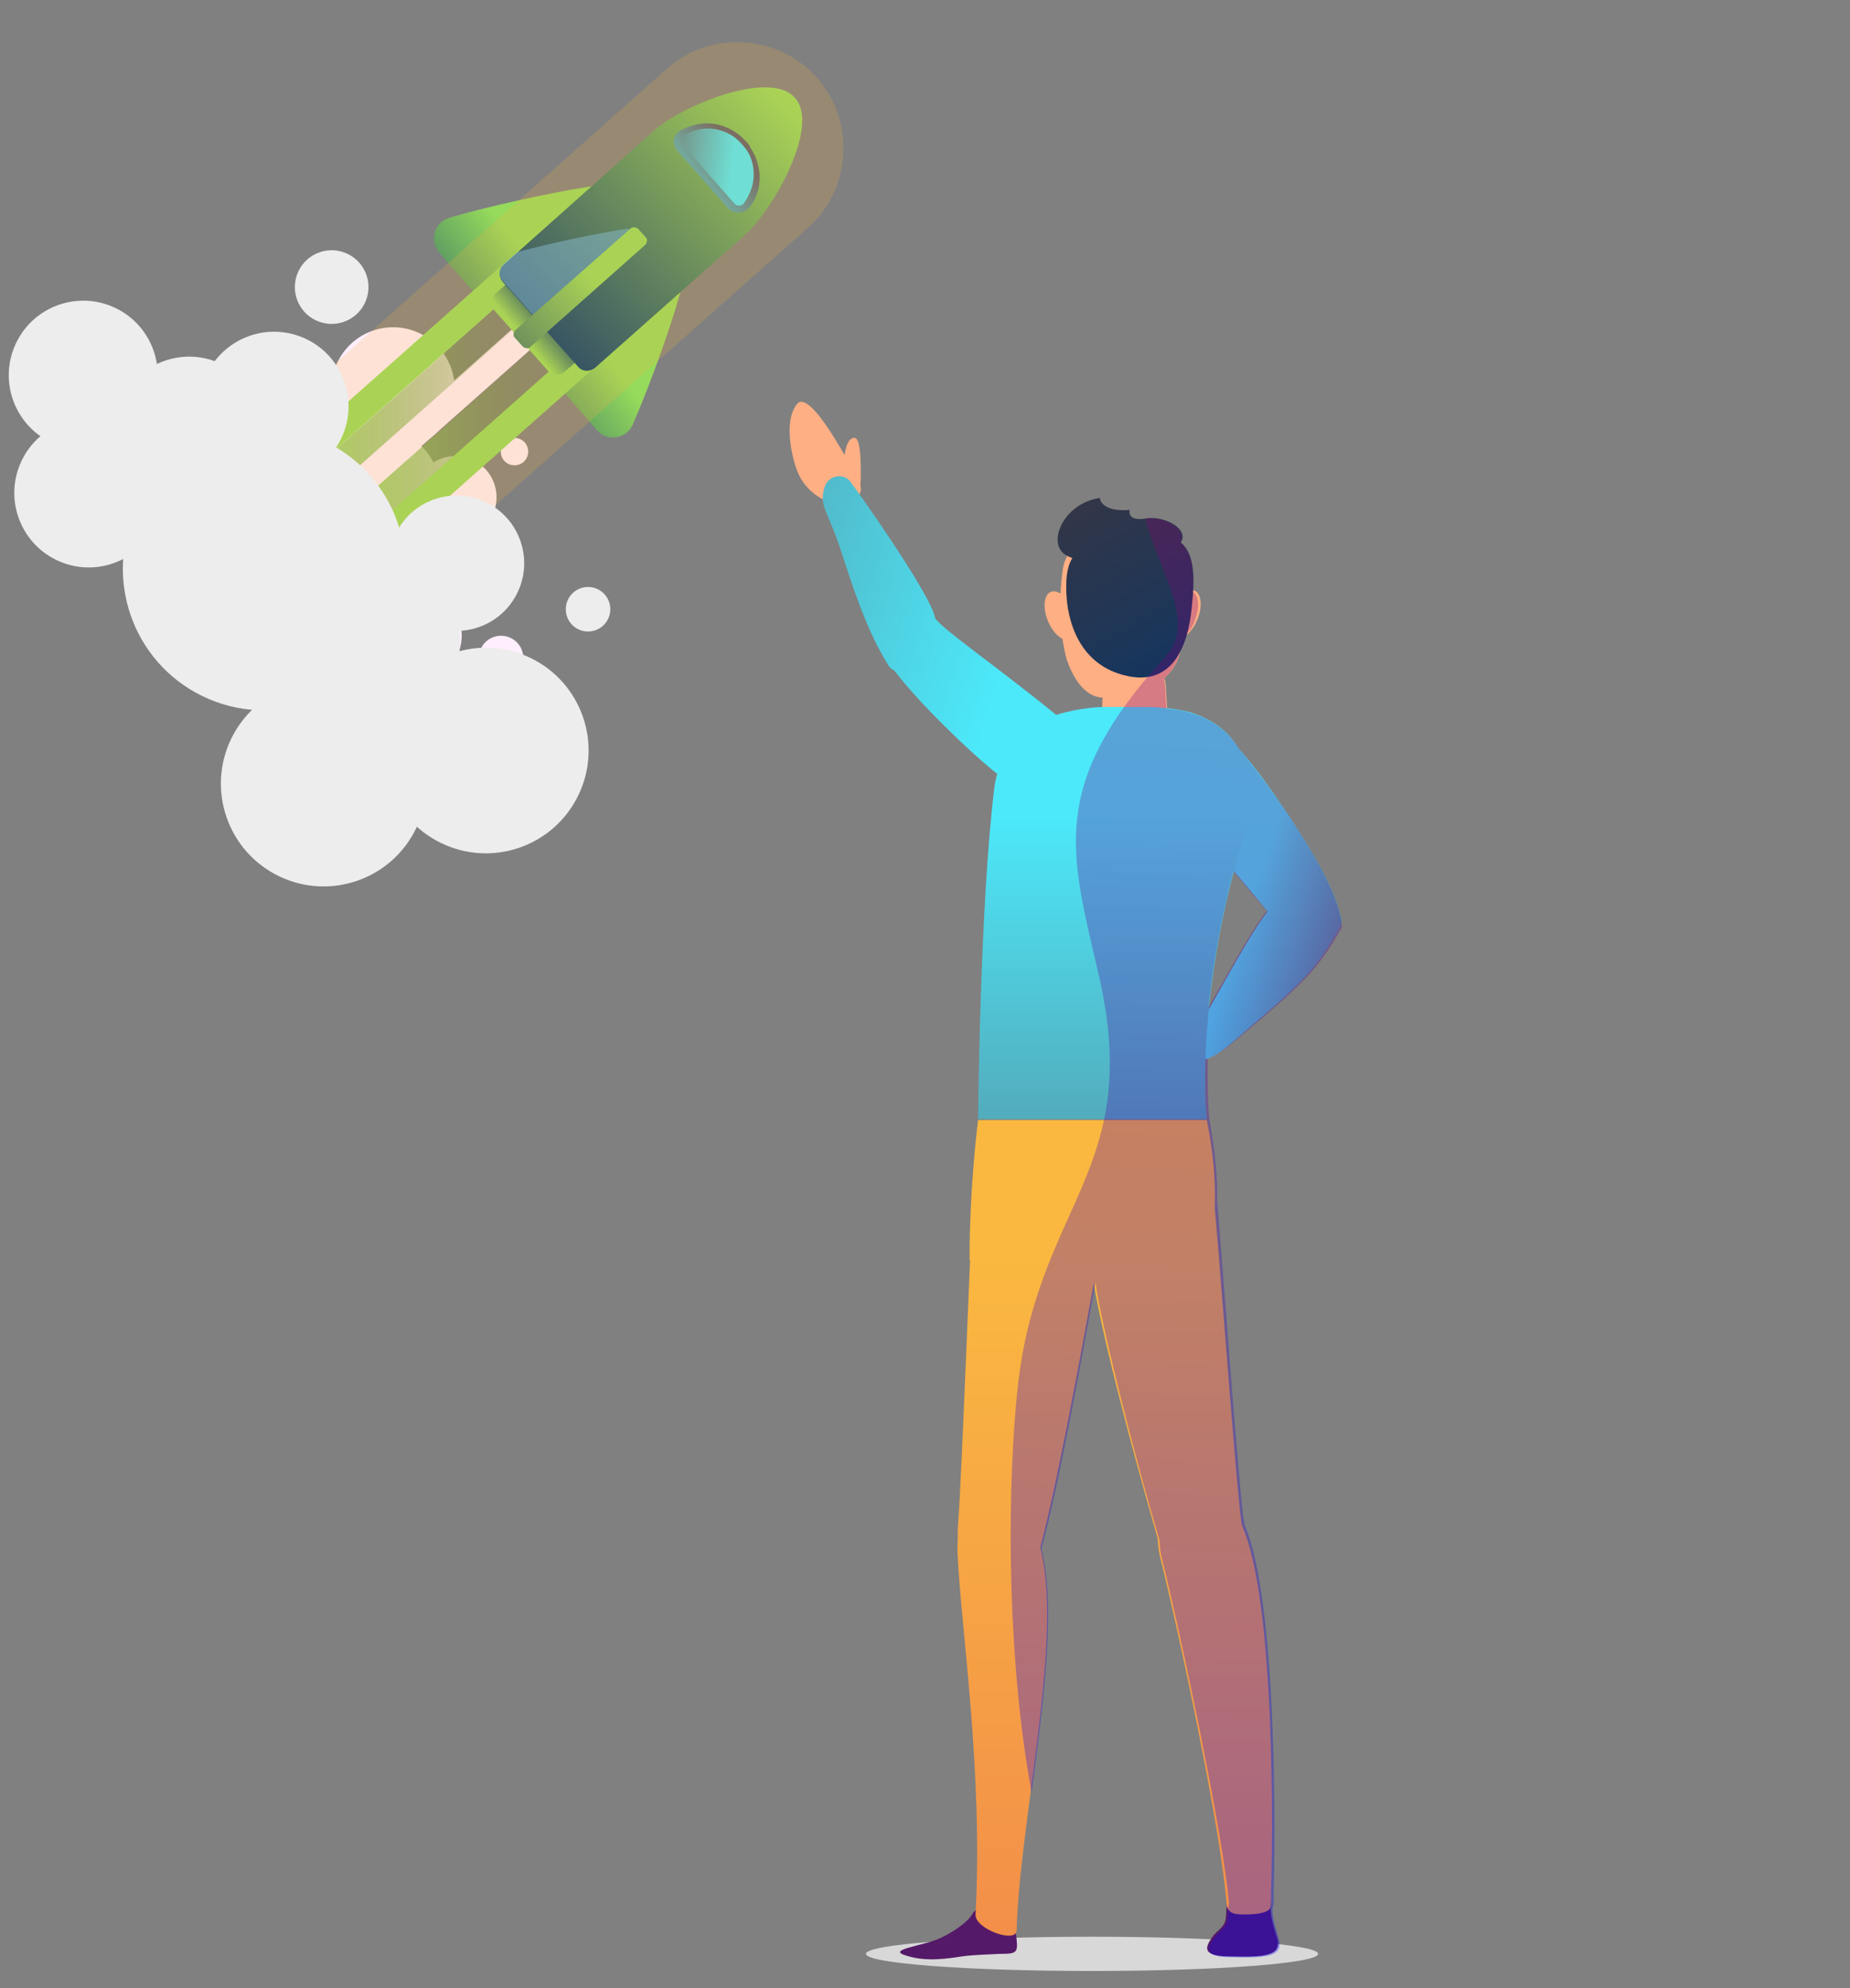 <?xml version="1.0" encoding="utf-8"?>
<!-- Generator: Adobe Illustrator 21.1.0, SVG Export Plug-In . SVG Version: 6.00 Build 0)  -->
<svg version="1.1" id="Capa_1" xmlns="http://www.w3.org/2000/svg" xmlns:xlink="http://www.w3.org/1999/xlink" x="0px" y="0px"
	 viewBox="0 0 216 232" style="enable-background:new 0 0 216 232;" xml:space="preserve">
<rect x="0" y="0" width="216" height="232" fill="#808080" stroke="none"/>
<style type="text/css">
	.st0{fill:#D8D8D8;}
	.st1{fill:#FFAF84;}
	.st2{fill:url(#SVGID_1_);}
	.st3{fill:url(#SVGID_2_);}
	.st4{fill:#541968;}
	.st5{fill:url(#SVGID_3_);}
	.st6{fill:url(#SVGID_4_);}
	.st7{fill:url(#SVGID_5_);}
	.st8{fill:url(#SVGID_6_);}
	.st9{fill:url(#SVGID_7_);}
	.st10{fill:url(#SVGID_8_);}
	.st11{fill:url(#SVGID_9_);}
	.st12{fill:url(#SVGID_10_);}
	.st13{fill:url(#SVGID_11_);}
	.st14{fill:url(#SVGID_12_);}
	.st15{opacity:0.3;clip-path:url(#SVGID_14_);fill:url(#SVGID_15_);enable-background:new    ;}
	.st16{fill:#FFEEFD;}
	.st17{fill:url(#SVGID_16_);}
	.st18{fill:url(#SVGID_17_);}
	.st19{fill:#96DB5B;}
	.st20{fill:url(#SVGID_18_);}
	.st21{fill:url(#SVGID_19_);}
	.st22{fill:url(#SVGID_20_);}
	.st23{fill:url(#SVGID_21_);}
	.st24{opacity:0.5;}
	.st25{fill:#6CBDF4;}
	.st26{fill:url(#SVGID_22_);}
	.st27{fill:url(#SVGID_23_);}
	.st28{fill:url(#SVGID_24_);}
	.st29{opacity:0.2;fill:#FAB840;enable-background:new    ;}
	.st30{fill:#EDEDED;}
</style>
<g>
	<g>
		<ellipse class="st0" cx="127.5" cy="228" rx="26.4" ry="2"/>
		<g>
			<g>
				<path class="st1" d="M100.4,56.5c-0.6-1.3-5.7-11.2-7.3-9.4c-1.7,2-0.6,6.4,0,7.9c1,2.6,3.7,4,5.4,3.8
					C99.7,58.5,100.9,57.7,100.4,56.5z"/>
				<path class="st1" d="M100.5,55.7c0-0.7,0.1-4.5-0.7-4.6c-1.1-0.1-1.3,2.4-1.4,4.1c-0.1,0.9,0.5,2.2,1.2,2.1
					C100.4,57.3,100.5,56.7,100.5,55.7z"/>
				
					<linearGradient id="SVGID_1_" gradientUnits="userSpaceOnUse" x1="159.585" y1="174.766" x2="172.233" y2="161.516" gradientTransform="matrix(0.883 -0.469 -0.469 -0.883 84.445 342.483)">
					<stop  offset="0" style="stop-color:#4CE9FA"/>
					<stop  offset="1" style="stop-color:#5B5E6D"/>
				</linearGradient>
				<path class="st2" d="M140,123.8c2.2-0.4,3.4-1.8,7.3-5.1c5.6-4.8,6.7-6.3,9.1-10.4c1.6-2.7-4.9-5.5-7.9-2.5
					c-2.5,2.5-8.2,14.2-9.8,15.7C137.6,122.4,138.2,124.1,140,123.8z"/>
				
					<linearGradient id="SVGID_2_" gradientUnits="userSpaceOnUse" x1="171.311" y1="185.96" x2="183.959" y2="172.71" gradientTransform="matrix(0.883 -0.469 -0.469 -0.883 84.445 342.483)">
					<stop  offset="0" style="stop-color:#4CE9FA"/>
					<stop  offset="1" style="stop-color:#5B5E6D"/>
				</linearGradient>
				<path class="st3" d="M156.5,106.9c-0.3-1.7-1.6-5.3-6.9-13c-3.2-4.7-4.9-6.5-6.1-7.8c-2.1-2.3-5.2-1.5-6-0.1
					c-1.2,2.4-1.2,6.4-0.1,7.7c5.8,7.2,10.7,12.4,11.8,14.4C150.9,111.1,156.9,108.9,156.5,106.9z"/>
				<path class="st4" d="M143.4,221.6c-0.3,1.2-0.2,1.6-0.3,2.4c-0.2,1-1.1,1.3-1.6,2.1c-0.6,0.9-1.5,2.2,2.1,2.2
					c3.9,0.1,6.2,0,5.5-2.2c-0.7-2.1-0.8-3.1-0.7-3.7c0-0.7,0-1.4-0.4-1.8C147.5,220.3,144,219.5,143.4,221.6z"/>
				<path class="st4" d="M113.5,223.4c-0.3,0.6-1.8,1.9-3.8,2.8c-2,0.9-6.3,1.3-3.9,2c2.4,0.8,5.1,0.3,6.5,0.1s2.8-0.2,4.4-0.3
					c2.2,0,2.2-0.1,1.9-2.5C118.3,222.3,114.5,221.6,113.5,223.4z"/>
				<path class="st1" d="M138.3,72.1c-0.4,4.4-0.6,5.4-2.5,7.2c-1.9,1.8-4.9,2.1-7,2.1c-2.3,0-3.7-2.7-4.3-4.6
					c-0.5-1.9-1.1-5.6-0.4-10.4c0.3-2.4,3.3-5.4,6.5-5.4C133.7,60.9,139.4,61.3,138.3,72.1z"/>
				
					<linearGradient id="SVGID_3_" gradientUnits="userSpaceOnUse" x1="237.84" y1="-13.273" x2="237.84" y2="-88.648" gradientTransform="matrix(-0.284 1.03 0.962 0.335 198.566 -167.707)">
					<stop  offset="0" style="stop-color:#4CE9FA"/>
					<stop  offset="1" style="stop-color:#5B5E6D"/>
				</linearGradient>
				<path class="st5" d="M96.2,57.1c-0.5,2.1,0.4,2.3,2.1,7.5c2.1,6.6,3.6,10.1,5.4,13c1.6,2.6,6.8-2.2,5.3-6.1
					c-1.2-3.3-8.5-13.7-9.8-15.4C98.4,55.2,96.6,55.4,96.2,57.1z"/>
				
					<linearGradient id="SVGID_4_" gradientUnits="userSpaceOnUse" x1="244.819" y1="-13.801" x2="244.819" y2="-94.532" gradientTransform="matrix(-0.297 0.955 0.955 0.297 201.545 -146.935)">
					<stop  offset="0" style="stop-color:#4CE9FA"/>
					<stop  offset="1" style="stop-color:#5B5E6D"/>
				</linearGradient>
				<path class="st6" d="M102.4,75c0.7,1.6,2.7,4.8,9.5,11.3c4.1,3.9,6.2,5.3,7.6,6.3c2.6,1.8,5.5,0.4,5.9-1.2
					c0.6-2.6-0.2-6.5-1.5-7.5c-7.2-5.9-13.1-9.9-14.6-11.6C107.1,69.7,101.7,73.2,102.4,75z"/>
				<path class="st1" d="M136.1,79.9c0.1,1.5,0.2,3.3,0.3,4.9c0.1,2.1-1.6,4.1-3.7,4.3c-0.1,0-0.2,0-0.2,0c-1.9,0-4.1-1.7-4-3.6
					c0.1-1.2,0.2-2.5,0.2-3.6c0-2.1,1.3-4,3.3-4.7l0,0C133.8,76.5,135.9,77.8,136.1,79.9z"/>
				
					<linearGradient id="SVGID_5_" gradientUnits="userSpaceOnUse" x1="130.064" y1="138.739" x2="130.064" y2="58.006" gradientTransform="matrix(1 0 0 -1 0 234)">
					<stop  offset="0" style="stop-color:#4CE9FA"/>
					<stop  offset="1" style="stop-color:#5B5E6D"/>
				</linearGradient>
				<path class="st7" d="M144.9,98.7c-3.5,11.6-4.7,23.8-4,31.9h-26.7c0,0,0.2-25,1.9-38.7c0.4-3.2,2.2-6,5.6-7.8
					c2-1.1,5.6-1.6,7.1-1.6h4.9c1.7,0,3.6,0.2,5.2,0.6C146.3,85.4,146.9,92,144.9,98.7z"/>
				
					<linearGradient id="SVGID_6_" gradientUnits="userSpaceOnUse" x1="127.547" y1="-27.493" x2="127.547" y2="87.282" gradientTransform="matrix(1 0 0 -1 0 234)">
					<stop  offset="0" style="stop-color:#EF7C4D"/>
					<stop  offset="1" style="stop-color:#FAB840"/>
				</linearGradient>
				<path class="st8" d="M140.8,147c0,0,2.3-5.6,0.1-16.3h-26.7c0,0-1,7.6-1,16.3H140.8z"/>
				<g>
					<g>
						
							<linearGradient id="SVGID_7_" gradientUnits="userSpaceOnUse" x1="141.869" y1="-27.494" x2="141.869" y2="87.282" gradientTransform="matrix(1 0 0 -1 0 234)">
							<stop  offset="0" style="stop-color:#EF7C4D"/>
							<stop  offset="1" style="stop-color:#FAB840"/>
						</linearGradient>
						<path class="st9" d="M135.5,181.9c-2.1-8.7,6.7-10.2,9.5-3.9c4,8.9,3.6,37.3,3.4,43c0,0.7,0.1,1.7-0.3,1.9
							c-0.7,0.5-2.2,0.5-2.8,0.5c-1,0-2,0-2.1-1.3C142.6,213.7,137.6,190.3,135.5,181.9z"/>
						
							<linearGradient id="SVGID_8_" gradientUnits="userSpaceOnUse" x1="136.252" y1="-27.494" x2="136.252" y2="87.282" gradientTransform="matrix(1 0 0 -1 0 234)">
							<stop  offset="0" style="stop-color:#EF7C4D"/>
							<stop  offset="1" style="stop-color:#FAB840"/>
						</linearGradient>
						<path class="st10" d="M127.5,148.1c-0.9-10.8,3.3-19.2,10-15.6c2.8,1.5,3.8,4.5,4.2,7.3s2.5,32.2,3.2,37.5
							c1.6,12-7.8,8.7-8.8,5.4C133.6,174.4,128,154,127.5,148.1z"/>
					</g>
				</g>
				
					<linearGradient id="SVGID_9_" gradientUnits="userSpaceOnUse" x1="117.042" y1="-27.494" x2="117.042" y2="87.282" gradientTransform="matrix(1 0 0 -1 0 234)">
					<stop  offset="0" style="stop-color:#EF7C4D"/>
					<stop  offset="1" style="stop-color:#FAB840"/>
				</linearGradient>
				<path class="st11" d="M118.7,225.3c0.3-12.7,5.7-35,2.6-45.3c-2-6.6-9.9-6.8-9.5,1.3c0.4,8.7,3,25.4,2.1,42.1
					C113.8,225.1,118.6,226.8,118.7,225.3z"/>
				
					<linearGradient id="SVGID_10_" gradientUnits="userSpaceOnUse" x1="120.028" y1="-27.495" x2="120.028" y2="87.282" gradientTransform="matrix(1 0 0 -1 0 234)">
					<stop  offset="0" style="stop-color:#EF7C4D"/>
					<stop  offset="1" style="stop-color:#FAB840"/>
				</linearGradient>
				<path class="st12" d="M121,182.2c-1,3.3-10.1,7.1-9.1-4.9c0.4-5.3,1.5-34.8,1.7-37.6c0.2-2.8,0.7-7,2.1-7.5
					c7.1-2.6,14,5.9,12.2,16.5C126.6,155.8,123.1,175.3,121,182.2z"/>
				
					<ellipse transform="matrix(0.926 -0.378 0.378 0.926 -17.951 52.153)" class="st1" cx="123.8" cy="71.8" rx="1.6" ry="3"/>
				
					<ellipse transform="matrix(0.378 -0.926 0.926 0.378 19.556 172.616)" class="st1" cx="138.3" cy="71.8" rx="3" ry="1.6"/>
				
					<linearGradient id="SVGID_11_" gradientUnits="userSpaceOnUse" x1="145.916" y1="143.376" x2="128.224" y2="175.75" gradientTransform="matrix(1 0 0 -1 0 234)">
					<stop  offset="0" style="stop-color:#00356E"/>
					<stop  offset="1" style="stop-color:#323648"/>
				</linearGradient>
				<path class="st13" d="M137.6,63.6c-2.2,2.1-11.2,2.8-13.4,1c-1.8-1.4-0.1-5.8,4.2-6.5c0,0,0.1,1.7,3.5,1.4c0,0-0.4,1.4,1.9,1
					C136.1,60.1,139.3,62,137.6,63.6z"/>
			</g>
			
				<linearGradient id="SVGID_12_" gradientUnits="userSpaceOnUse" x1="144.339" y1="142.515" x2="126.647" y2="174.887" gradientTransform="matrix(1 0 0 -1 0 234)">
				<stop  offset="0" style="stop-color:#00356E"/>
				<stop  offset="1" style="stop-color:#323648"/>
			</linearGradient>
			<path class="st14" d="M127.6,63c-2.6,1.5-3.2,2.9-3.1,6.1c0.1,3.2,1.4,8.6,7.2,9.8c5.8,1.2,7.2-4.6,7.5-8.6c0.4-4,0.1-7-2.8-7.7
				C132.1,61.5,129.2,62,127.6,63z"/>
		</g>
		<g>
			<g>
				<defs>
					<path id="SVGID_13_" d="M156.5,107L156.5,107c-0.3-1.7-1.6-5.4-6.9-13.1c-2.4-3.4-3.9-5.3-5-6.6c-1.1-1.8-2.9-3.3-5.6-4.1
						c-0.9-0.3-1.8-0.4-2.8-0.5c-0.1-1-0.1-1.9-0.2-2.8c0-0.2-0.1-0.5-0.1-0.7c1-1,1.5-1.8,1.8-3c0.4-0.7,0.7-1.5,0.9-2.3
						c0.4-0.4,0.7-0.9,0.9-1.5c0.6-1.5,0.5-2.9-0.2-3.3c0.1-2.7-0.1-4.7-1.5-5.8c1-1.5-1.9-3.1-4-2.8c-2.3,0.3-1.9-1-1.9-1
						c-3.4,0.3-3.5-1.4-3.5-1.4c-4.4,0.8-6,5.1-4.2,6.5c0.1,0.1,0.2,0.2,0.4,0.2c-0.3,0.5-0.5,1-0.5,1.5c-0.1,1-0.2,2-0.2,2.9
						c-0.4-0.3-0.8-0.4-1.2-0.3c-0.8,0.3-0.9,1.8-0.3,3.4c0.4,1,1.1,1.8,1.7,2.1c0.1,0.9,0.3,1.7,0.5,2.3c0.5,1.8,1.9,4.5,4.1,4.6
						c0,0.2,0,0.3,0,0.5s0,0.5,0,0.8c-1.2,0-3.3,0.3-5.1,0.9c-7-5.6-12.7-9.5-14.2-11.2c-0.1-0.1-0.1-0.1-0.2-0.2
						c0-0.2-0.1-0.4-0.2-0.6c-1-2.8-6.1-10.3-8.6-13.7c0.2-0.3,0.3-0.6,0.1-1c0.1-0.3,0.1-0.6,0.1-1c0-0.7,0.1-4.5-0.7-4.6
						c-0.7-0.1-1,1-1.2,2.2c-1.8-3.2-4.5-7.4-5.6-6.2c-1.7,2-0.6,6.4,0,7.9s1.8,2.6,3,3.2c0,1.3,0.8,2.2,2.2,6.5
						c2.1,6.6,3.6,10.1,5.4,13c0.2,0.4,0.5,0.6,0.8,0.7c1.4,1.9,3.7,4.5,7.5,8c1.9,1.8,3.4,3.1,4.6,4c-0.2,0.5-0.3,1.1-0.4,1.7
						c-1.8,13.7-1.9,38.7-1.9,38.7s-1,7.6-1,16.3l0,0c-0.4,9.9-1.1,26.5-1.4,30.3c-0.1,1-0.1,1.8,0,2.6c0,0.4-0.1,0.9,0,1.4
						c0.4,8.6,2.9,25.1,2.1,41.6c-0.1,0.1-0.3,0.3-0.3,0.4c-0.3,0.6-1.8,1.9-3.8,2.8c-2,0.9-6.3,1.3-3.9,2c2.4,0.8,5.1,0.3,6.5,0.1
						s2.8-0.2,4.4-0.3c2.2,0,2.2-0.1,1.9-2.5c0-0.1,0-0.1,0-0.2l0,0c0.3-12.5,5.5-34.1,2.8-44.7c2.1-7.6,5-23.8,6.3-31
						c1,6.4,4.9,21.3,7.5,30.1c0,0.7,0.1,1.4,0.3,2.2c2.1,8.4,7.1,31.9,7.8,40.1l0,0c-0.2,0.9-0.1,1.3-0.2,2c-0.2,1-1.1,1.3-1.6,2.1
						c-0.6,0.9-1.5,2.2,2.1,2.2c3.9,0.1,6.2,0,5.5-2.2c-0.6-2-0.8-3-0.7-3.6c0.2-0.4,0.1-1.1,0.1-1.7c0.2-5.7,0.5-34.1-3.4-43l0,0
						c0-0.2,0-0.4-0.1-0.6c-0.7-5.2-2.7-33.3-3.1-37.2c0.1-2.5-0.2-5.6-0.9-9.5c-0.2-2.1-0.2-4.5-0.2-7.1c1.7-0.6,3.1-2,6.6-4.9
						c5.6-4.8,6.7-6.3,9.1-10.4C156.6,107.8,156.7,107.4,156.5,107z M141.1,117.5c0.5-5,1.5-10.4,2.9-15.8c1.6,1.9,2.9,3.4,3.9,4.6
						C146.1,108.5,143.3,113.8,141.1,117.5z"/>
				</defs>
				<clipPath id="SVGID_14_">
					<use xlink:href="#SVGID_13_"  style="overflow:visible;"/>
				</clipPath>
				
					<linearGradient id="SVGID_15_" gradientUnits="userSpaceOnUse" x1="-17.327" y1="-85.885" x2="137.773" y2="-181.175" gradientTransform="matrix(-0.399 -0.871 -0.537 0.475 103.606 244.954)">
					<stop  offset="0" style="stop-color:#0000FF"/>
					<stop  offset="1" style="stop-color:#9E005D"/>
				</linearGradient>
				<path class="st15" d="M143.7,40.8c12-7.4,34.3,3.8,38.3,18.4c4.1,14.9-7.1,22,2.1,42.5c7.2,16.3-1.1,34.1-3,48.2
					c-2.1,15.5,5.6,22.9,3,36.7c-5.9,31.7,23,50.6,1.2,57.3c-22.4,6.9-22-7.2-46.4-7.3c-21.2-0.1-22.3-53.9-20.1-74.5
					c2.3-21.8,14.9-25.5,9.4-48.7c-3.2-13.9-5.9-21.8,7.9-36.8C143.1,68.9,120.6,54.9,143.7,40.8z"/>
			</g>
		</g>
	</g>
	<g>
		<g>
			<g>
				
					<ellipse transform="matrix(0.504 -0.864 0.864 0.504 -43.073 75.617)" class="st16" cx="44.3" cy="75.3" rx="5.3" ry="5.3"/>
			</g>
			<g>
				
					<ellipse transform="matrix(0.504 -0.864 0.864 0.504 -48.927 67.612)" class="st16" cx="34.4" cy="76.4" rx="5.3" ry="5.3"/>
			</g>
			<g>
				
					<ellipse transform="matrix(0.504 -0.864 0.864 0.504 -45.604 79.785)" class="st16" cx="46.7" cy="79.6" rx="5.3" ry="5.3"/>
			</g>
			<g>
				
					<ellipse transform="matrix(0.504 -0.864 0.864 0.504 -37.339 88.623)" class="st16" cx="58.5" cy="76.8" rx="2.6" ry="2.6"/>
			</g>
			<g>
				
					<ellipse transform="matrix(0.504 -0.864 0.864 0.504 -15.704 77.978)" class="st16" cx="60" cy="52.7" rx="1.6" ry="1.6"/>
			</g>
			<g>
				
					<ellipse transform="matrix(0.504 -0.864 0.864 0.504 -39.993 78.759)" class="st16" cx="48.6" cy="74.2" rx="5.3" ry="5.3"/>
			</g>
			<g>
				<ellipse transform="matrix(0.504 -0.864 0.864 0.504 -23.701 74.667)" class="st16" cx="53.1" cy="58" rx="4.8" ry="4.8"/>
			</g>
			<g>
				
					<ellipse transform="matrix(0.504 -0.864 0.864 0.504 -27.51 66.599)" class="st16" cx="44.2" cy="57.2" rx="7.2" ry="7.2"/>
			</g>
			<g>
				
					<ellipse transform="matrix(0.504 -0.864 0.864 0.504 -16.466 62.167)" class="st16" cx="45.9" cy="45.4" rx="7.2" ry="7.2"/>
			</g>
			<g>
				
					<ellipse transform="matrix(0.504 -0.864 0.864 0.504 -25.244 56.699)" class="st16" cx="36.7" cy="50.3" rx="7.2" ry="7.2"/>
			</g>
			<g>
				
					<ellipse transform="matrix(0.504 -0.864 0.864 0.504 -35.639 68.257)" class="st16" cx="41.6" cy="65.2" rx="9.9" ry="9.9"/>
			</g>
		</g>
		<g>
			<g>
				
					<linearGradient id="SVGID_16_" gradientUnits="userSpaceOnUse" x1="54.364" y1="177.231" x2="71.916" y2="190.973" gradientTransform="matrix(1 0 0 -1 0 234)">
					<stop  offset="0" style="stop-color:#00356E"/>
					<stop  offset="1" style="stop-color:#96DB5B"/>
				</linearGradient>
				<path class="st17" d="M75.7,31.6c1.7-1.5,4.4,0.1,3.8,2.3c-1.4,5-3.9,11.7-5.6,15.6c-0.7,1.7-3,2.1-4.2,0.7l-3.4-3.9
					c-1.8-2-1.6-5,0.4-6.8L75.7,31.6z"/>
			</g>
			<g>
				
					<linearGradient id="SVGID_17_" gradientUnits="userSpaceOnUse" x1="42.13" y1="192.858" x2="59.683" y2="206.6" gradientTransform="matrix(1 0 0 -1 0 234)">
					<stop  offset="0" style="stop-color:#00356E"/>
					<stop  offset="1" style="stop-color:#96DB5B"/>
				</linearGradient>
				<path class="st18" d="M70.6,25.8c1.7-1.5,0.4-4.4-1.9-4c-5.1,0.8-12.1,2.4-16.2,3.6c-1.8,0.5-2.4,2.7-1.2,4.1l3.4,3.9
					c1.8,2,4.8,2.2,6.8,0.4L70.6,25.8z"/>
			</g>
		</g>
		<g>
			
				<rect x="38.4" y="51.2" transform="matrix(0.748 -0.663 0.663 0.748 -20.975 50.348)" class="st19" width="34.9" height="3.2"/>
		</g>
		
			<linearGradient id="SVGID_18_" gradientUnits="userSpaceOnUse" x1="39.621" y1="183.6" x2="67.921" y2="183.6" gradientTransform="matrix(1 0 0 -1 0 234)">
			<stop  offset="0" style="stop-color:#96DB5B"/>
			<stop  offset="1" style="stop-color:#506A31;stop-opacity:0"/>
		</linearGradient>
		<polygon class="st20" points="39.6,60.7 41.7,63.2 67.9,40 65.7,37.6 		"/>
		
			<rect x="34.1" y="46.3" transform="matrix(0.748 -0.663 0.663 0.748 -18.833 46.253)" class="st16" width="34.9" height="3.2"/>
		
			<linearGradient id="SVGID_19_" gradientUnits="userSpaceOnUse" x1="35.321" y1="188.45" x2="63.621" y2="188.45" gradientTransform="matrix(1 0 0 -1 0 234)">
			<stop  offset="0" style="stop-color:#96DB5B"/>
			<stop  offset="1" style="stop-color:#506A31;stop-opacity:0"/>
		</linearGradient>
		<polygon class="st21" points="35.3,55.9 37.5,58.3 63.6,35.2 61.4,32.8 		"/>
		<g>
			
				<rect x="29.9" y="41.5" transform="matrix(0.748 -0.663 0.663 0.748 -16.663 42.236)" class="st19" width="34.9" height="3.2"/>
		</g>
		
			<linearGradient id="SVGID_20_" gradientUnits="userSpaceOnUse" x1="64.751" y1="197.584" x2="61.114" y2="194.553" gradientTransform="matrix(1 0 0 -1 0 234)">
			<stop  offset="0" style="stop-color:#00356E"/>
			<stop  offset="1" style="stop-color:#96DB5B"/>
		</linearGradient>
		<path class="st22" d="M57.7,36.2l6.3,7.1c0.5,0.6,1.3,0.6,1.9,0.1l1.6-1.4c0.6-0.5,0.6-1.3,0.1-1.9L61.3,33
			c-0.5-0.6-1.3-0.6-1.9-0.1l-1.6,1.4C57.3,34.8,57.2,35.7,57.7,36.2z"/>
		<g>
			
				<linearGradient id="SVGID_21_" gradientUnits="userSpaceOnUse" x1="61.819" y1="194.211" x2="91.382" y2="222.542" gradientTransform="matrix(1 0 0 -1 0 234)">
				<stop  offset="0" style="stop-color:#00356E"/>
				<stop  offset="1" style="stop-color:#96DB5B"/>
			</linearGradient>
			<path class="st23" d="M76.3,15.3c3.3-3,13.6-7.2,16.5-3.9c3,3.3-2.5,13-5.8,16L69.5,42.9c-0.6,0.5-1.5,0.5-2-0.1l-8.8-9.9
				c-0.5-0.6-0.5-1.5,0.1-2L76.3,15.3z"/>
		</g>
		<g class="st24">
			<path class="st25" d="M60.4,29.4l-1.6,1.4c-0.6,0.5-0.6,1.4-0.1,2l4,4.5l11.8-10.4c-0.4-0.2-0.8-0.2-1.3-0.2
				C69.2,27.3,64.3,28.4,60.4,29.4z"/>
		</g>
		<g>
			
				<linearGradient id="SVGID_22_" gradientUnits="userSpaceOnUse" x1="51.722" y1="185.963" x2="69.121" y2="201.668" gradientTransform="matrix(1 0 0 -1 0 234)">
				<stop  offset="0" style="stop-color:#00356E"/>
				<stop  offset="1" style="stop-color:#96DB5B"/>
			</linearGradient>
			<path class="st26" d="M74.5,26.7l0.9,1c0.2,0.2,0.2,0.6-0.1,0.9L61.9,40.5c-0.2,0.2-0.6,0.2-0.9-0.1l-0.9-1
				c-0.2-0.2-0.2-0.6,0.1-0.9l13.5-11.9C73.9,26.5,74.3,26.5,74.5,26.7z"/>
		</g>
		<g>
			
				<linearGradient id="SVGID_23_" gradientUnits="userSpaceOnUse" x1="86.006" y1="216.357" x2="78.269" y2="209.948" gradientTransform="matrix(1 0 0 -1 0 234)">
				<stop  offset="0" style="stop-color:#5B5E6D"/>
				<stop  offset="1" style="stop-color:#4CE9FA"/>
			</linearGradient>
			<path class="st27" d="M82.5,14.4L82.5,14.4c1.7,0,3.3,0.7,4.5,2l0,0l0.1,0.1c0.2,0.2,0.4,0.4,0.5,0.7c0.2,0.3,0.4,0.7,0.6,1.1
				c0.3,0.8,0.5,1.6,0.5,2.4c0,1.3-0.4,2.5-1.2,3.5c-0.3,0.4-0.8,0.6-1.3,0.6c-0.4,0-0.9-0.2-1.2-0.5l-5.9-6.7
				c-0.3-0.4-0.5-0.8-0.4-1.3s0.4-0.9,0.8-1.1C80.5,14.7,81.5,14.4,82.5,14.4L82.5,14.4z"/>
			
				<linearGradient id="SVGID_24_" gradientUnits="userSpaceOnUse" x1="75.571" y1="215.486" x2="85.469" y2="214.406" gradientTransform="matrix(1 0 0 -1 0 234)">
				<stop  offset="0" style="stop-color:#5B5E6D"/>
				<stop  offset="1" style="stop-color:#4CE9FA"/>
			</linearGradient>
			<path class="st28" d="M86.3,24c-0.2,0-0.5-0.1-0.6-0.3L79.8,17c-0.2-0.2-0.2-0.4-0.2-0.7c0-0.2,0.2-0.5,0.4-0.6
				c0.8-0.4,1.7-0.7,2.6-0.7c1.5,0,2.9,0.6,3.9,1.7l0.1,0.1c0.2,0.2,0.3,0.4,0.5,0.6c0.2,0.3,0.4,0.6,0.5,0.9
				c0.3,0.7,0.4,1.4,0.4,2.1c0,1.1-0.4,2.2-1,3.1C86.8,23.9,86.5,24,86.3,24z"/>
		</g>
		<path class="st29" d="M25.5,54.5L77.9,8c5.1-4.5,13-4,17.5,1.1l0,0c4.5,5.1,4,13-1.1,17.5L41.9,73.1"/>
		<g>
			<g>
				
					<ellipse transform="matrix(0.437 -0.899 0.899 0.437 -32.783 48.202)" class="st30" cx="22.1" cy="50.3" rx="8.7" ry="8.7"/>
			</g>
			<g>
				
					<ellipse transform="matrix(0.437 -0.899 0.899 0.437 -45.87 41.739)" class="st30" cx="10.4" cy="57.5" rx="8.7" ry="8.7"/>
			</g>
			<g>
				
					<ellipse transform="matrix(0.437 -0.899 0.899 0.437 -33.894 33.364)" class="st30" cx="9.7" cy="43.8" rx="8.7" ry="8.7"/>
			</g>
			<g>
				
					<ellipse transform="matrix(0.437 -0.899 0.899 0.437 -8.304 53.652)" class="st30" cx="38.7" cy="33.5" rx="4.3" ry="4.3"/>
			</g>
			<g>
				
					<ellipse transform="matrix(0.437 -0.899 0.899 0.437 -25.193 101.829)" class="st30" cx="68.7" cy="71" rx="2.6" ry="2.6"/>
			</g>
			<g>
				
					<ellipse transform="matrix(0.437 -0.899 0.899 0.437 -24.599 55.462)" class="st30" cx="32" cy="47.4" rx="8.7" ry="8.7"/>
			</g>
			<g>
				
					<ellipse transform="matrix(0.437 -0.899 0.899 0.437 -29.051 84.931)" class="st30" cx="53.3" cy="65.7" rx="7.9" ry="7.9"/>
			</g>
			<g>
				
					<ellipse transform="matrix(0.437 -0.899 0.899 0.437 -43.892 79.759)" class="st30" cx="41.8" cy="74.9" rx="12" ry="12"/>
			</g>
			<g>
				
					<ellipse transform="matrix(0.437 -0.899 0.899 0.437 -46.756 100.406)" class="st30" cx="56.8" cy="87.5" rx="12" ry="12"/>
			</g>
			<g>
				
					<ellipse transform="matrix(0.437 -0.899 0.899 0.437 -60.901 85.483)" class="st30" cx="37.8" cy="91.4" rx="12" ry="12"/>
			</g>
			<g>
				
					<ellipse transform="matrix(0.437 -0.899 0.899 0.437 -42.356 65.157)" class="st30" cx="30.9" cy="66.4" rx="16.5" ry="16.5"/>
			</g>
		</g>
	</g>
</g>
</svg>
